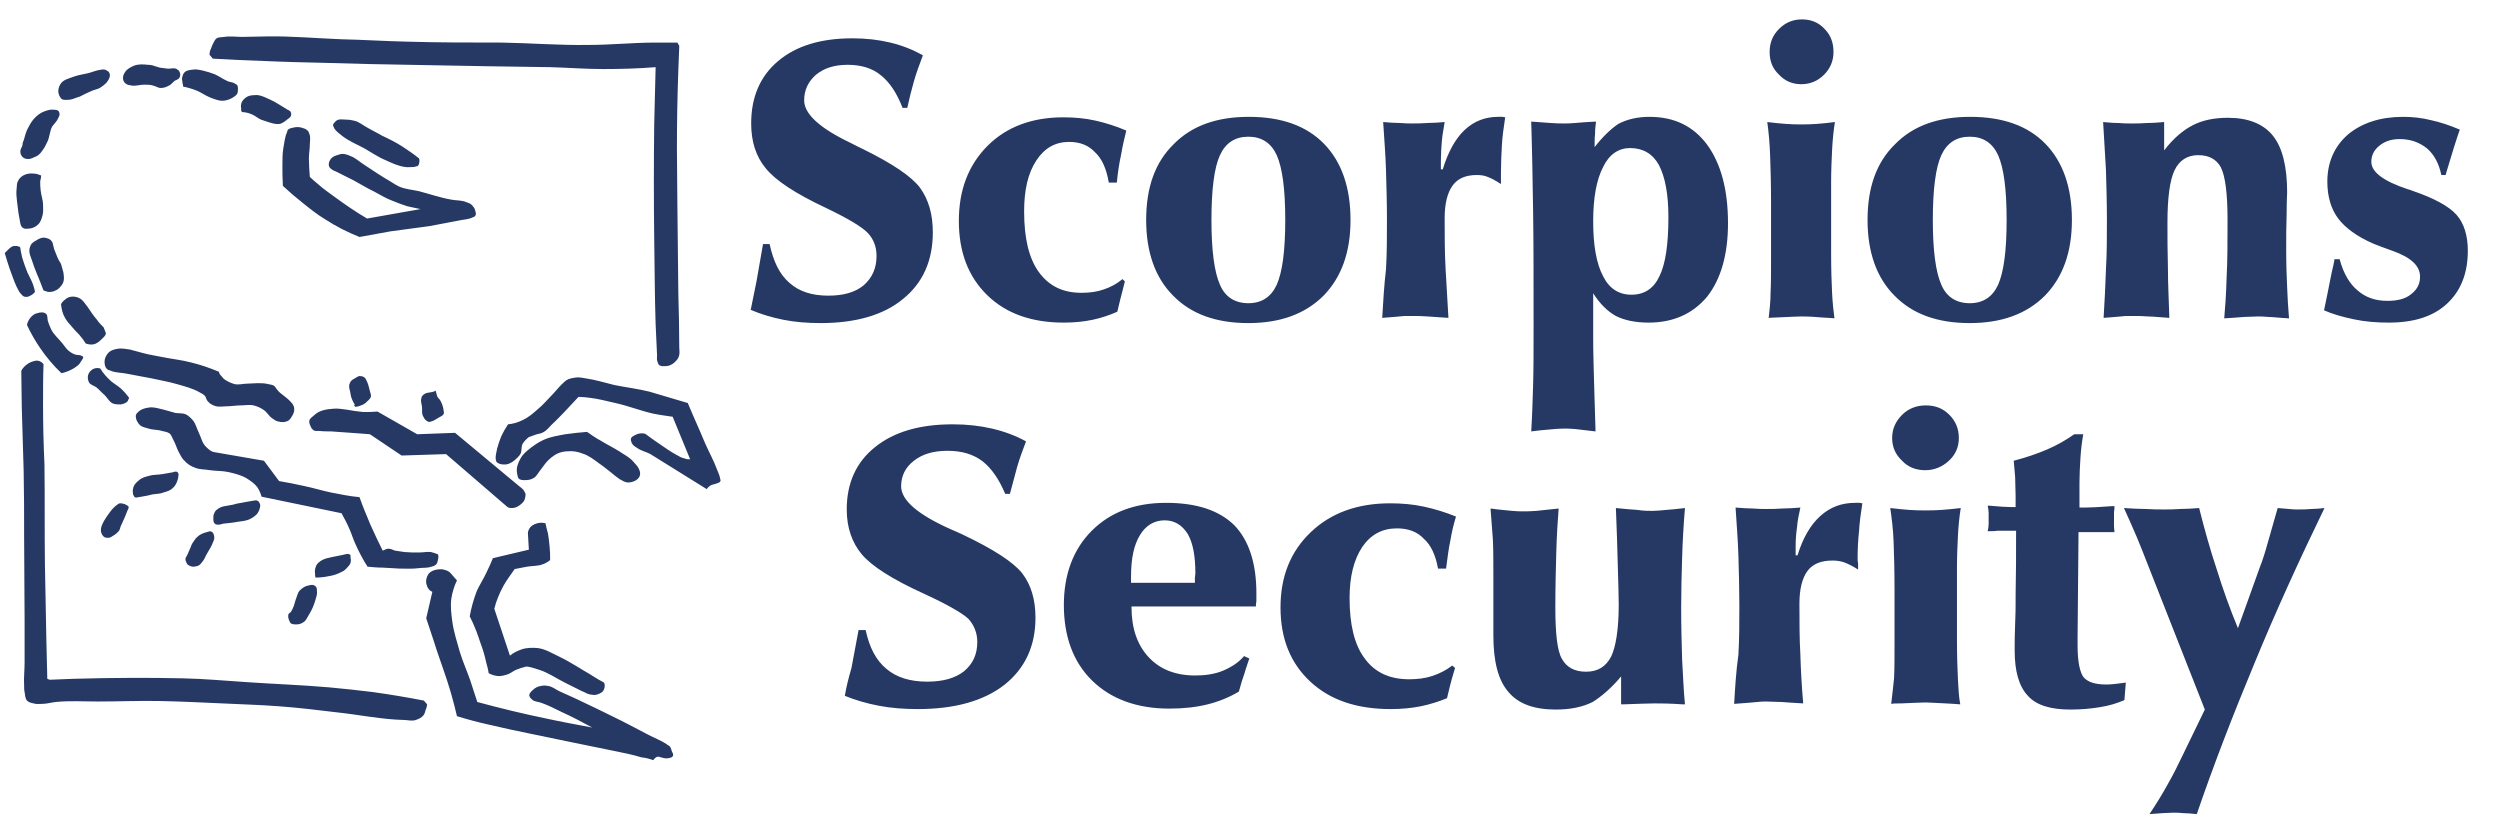 <?xml version="1.0" encoding="utf-8"?>
<!-- Generator: Adobe Illustrator 26.2.0, SVG Export Plug-In . SVG Version: 6.00 Build 0)  -->
<svg version="1.1" id="Laag_1" xmlns="http://www.w3.org/2000/svg" xmlns:xlink="http://www.w3.org/1999/xlink" x="0px" y="0px"
	 viewBox="0 0 528.5 177.2" style="enable-background:new 0 0 528.5 177.2;" xml:space="preserve">
<style type="text/css">
	.st0{fill-rule:evenodd;clip-rule:evenodd;fill:#263965;}
</style>
<path class="st0" d="M28.7,105.2c0.4-0.1,0.8-0.1,1.2-0.2c0.8-0.1,1.6-0.3,2.4-0.5c0.8-0.1,1.6-0.1,2.3-0.4c0.7-0.2,1.4-0.4,1.9-0.9
	c0.5-0.4,0.8-1,1-1.6c0.1-0.3,0.2-0.6,0.2-0.9c0-0.2,0.1-0.4,0-0.6c0-0.1-0.1-0.2-0.2-0.3c-0.1-0.1-0.2-0.1-0.4-0.1
	c-0.3,0-0.6,0.2-0.9,0.2c-0.6,0.1-1.1,0.2-1.7,0.3c-1,0.2-2.1,0.1-3,0.4c-0.8,0.2-1.6,0.4-2.2,1c-0.5,0.4-0.9,0.8-1.1,1.4
	c-0.1,0.4-0.2,0.8-0.1,1.2c0,0.2,0,0.4,0.2,0.6C28.3,105,28.5,105.1,28.7,105.2z M27.2,107.1c-0.3-0.3-0.7-0.5-1.1-0.6
	c-0.3-0.1-0.5-0.1-0.8-0.1c-0.3,0.1-0.5,0.3-0.8,0.5c-0.6,0.5-1.1,1.1-1.5,1.7c-0.4,0.5-0.7,1-1,1.5c-0.2,0.4-0.5,0.9-0.6,1.4
	c-0.1,0.4-0.1,0.8,0,1.1c0.1,0.3,0.3,0.7,0.6,0.9c0.3,0.2,0.6,0.2,0.9,0.2c0.4,0,0.8-0.3,1.1-0.5c0.4-0.2,0.7-0.5,1-0.8
	c0.3-0.3,0.4-0.7,0.5-1.1c0.3-0.7,0.6-1.3,0.9-2c0.2-0.5,0.4-1,0.6-1.5C27.1,107.7,27.2,107.4,27.2,107.1z M40.3,115.7
	c-0.2,0.5-0.5,1.1-0.7,1.6c-0.1,0.3-0.4,0.5-0.4,0.9c0,0.3,0.1,0.5,0.2,0.7c0.1,0.3,0.3,0.5,0.5,0.6c0.3,0.2,0.7,0.3,1,0.3
	c0.3,0,0.7-0.1,1-0.2c0.4-0.2,0.7-0.6,1-1c0.4-0.5,0.6-1.2,1-1.8c0.4-0.7,0.8-1.3,1.1-2.1c0.1-0.3,0.3-0.6,0.3-0.9
	c0-0.3,0-0.5-0.1-0.8c-0.1-0.2-0.2-0.5-0.5-0.6c-0.3-0.2-0.6,0-1,0.1c-0.8,0.2-1.5,0.5-2.1,1.1c-0.4,0.4-0.6,0.8-0.9,1.2
	C40.5,115.1,40.4,115.4,40.3,115.7z M49.2,106.7l-1.7,0.3c-0.6,0.1-1.1,0.3-1.6,0.7c-0.3,0.2-0.5,0.5-0.6,0.8
	c-0.2,0.3-0.2,0.7-0.2,1.1c0,0.4,0,0.8,0.3,1.1c0.1,0.1,0.3,0.2,0.5,0.2c0.4,0.1,0.9-0.1,1.3-0.2c1-0.1,2.1-0.2,3.1-0.4
	c0.8-0.1,1.7-0.2,2.4-0.5c0.6-0.3,1.1-0.6,1.6-1.1c0.3-0.4,0.5-0.8,0.6-1.2c0.1-0.4,0.2-0.7,0-1.1c-0.1-0.2-0.2-0.4-0.4-0.5
	c-0.4-0.3-0.9,0-1.3,0c-0.8,0.1-1.5,0.3-2.2,0.4C50.4,106.4,49.8,106.5,49.2,106.7z M66.7,122.1c0.9,0,1.9-0.1,2.8-0.3
	c0.7-0.1,1.4-0.3,2.1-0.6c0.6-0.3,1.2-0.5,1.6-1c0.4-0.4,0.7-0.7,0.9-1.2c0.1-0.4,0.1-0.7,0-1.1c0-0.2,0.1-0.6-0.2-0.7
	c-0.1-0.1-0.2,0-0.3-0.1c-0.4,0-0.7,0.1-1.1,0.2c-0.7,0.1-1.3,0.3-2,0.4c-0.8,0.2-1.7,0.3-2.4,0.7c-0.5,0.3-1.1,0.7-1.3,1.3
	c-0.2,0.5-0.3,1-0.2,1.5C66.6,121.6,66.6,121.8,66.7,122.1z M61,129.8c-0.1,0.3-0.1,0.6,0,1c0.1,0.3,0.2,0.6,0.4,0.9
	c0.3,0.3,0.8,0.3,1.3,0.3c0.6,0,1.1-0.2,1.5-0.5c0.6-0.4,0.8-1.1,1.2-1.7c0.5-0.8,0.9-1.7,1.2-2.7c0.2-0.7,0.5-1.4,0.4-2.1
	c0-0.3,0-0.6-0.1-0.8c-0.1-0.2-0.2-0.3-0.4-0.4c-0.4-0.3-1-0.1-1.4,0c-0.6,0.1-1.2,0.5-1.7,1c-0.5,0.5-0.6,1.3-0.9,2
	c-0.2,0.6-0.3,1.2-0.6,1.8c-0.1,0.3-0.3,0.5-0.4,0.8C61.4,129.4,61.2,129.6,61,129.8z M75.1,86c0.5,0,1-0.2,1.5-0.4
	c0.5-0.2,0.9-0.6,1.3-1c0.2-0.2,0.4-0.4,0.5-0.7c0.1-0.4-0.1-0.8-0.2-1.2c-0.2-0.7-0.3-1.4-0.6-2c-0.2-0.4-0.3-0.8-0.7-1
	c-0.3-0.2-0.7-0.2-1-0.2c-0.3,0.1-0.6,0.3-0.9,0.5c-0.4,0.2-0.8,0.4-1,0.9c-0.1,0.2-0.2,0.5-0.2,0.7c0,0.4,0.1,0.8,0.2,1.1
	c0.1,0.6,0.2,1.3,0.5,1.9c0.1,0.3,0.3,0.6,0.5,0.9C74.8,85.7,74.9,85.8,75.1,86z M92.1,82.6c-0.3,0.1-0.6,0.3-0.9,0.3
	c-0.4,0.1-0.8,0.1-1.1,0.2c-0.4,0.2-0.8,0.4-1,0.9c0,0.1,0,0.3-0.1,0.5c0,0.5,0.1,0.9,0.2,1.4c0.1,0.7-0.1,1.4,0.2,2
	c0.2,0.4,0.4,0.8,0.7,1c0.2,0.1,0.4,0.3,0.6,0.3c0.3,0,0.7-0.2,1-0.3c0.4-0.2,0.8-0.5,1.2-0.7c0.3-0.2,0.7-0.3,0.9-0.7
	c0.1-0.2,0-0.4,0-0.6c-0.1-0.8-0.3-1.5-0.7-2.2c-0.2-0.4-0.6-0.6-0.7-1C92.3,83.3,92.2,83,92.1,82.6z M96.2,91.5l-8,0.3L79.8,87
	c-1,0.1-2,0.1-3,0.1c-1.2-0.1-2.4-0.3-3.5-0.5c-0.9-0.1-1.9-0.3-2.8-0.2c-1.4,0.1-2.9,0.3-4,1.3c-0.4,0.4-1,0.7-1.1,1.2
	c-0.1,0.4,0.1,0.9,0.3,1.3c0.1,0.3,0.3,0.5,0.5,0.7c0.4,0.3,0.9,0.2,1.3,0.2c0.8,0.1,1.7,0.1,2.5,0.1c1.9,0.1,3.7,0.3,5.6,0.4
	c0.9,0.1,1.7,0.1,2.6,0.2l6.7,4.5l9.4-0.3l13,11.2c0.3,0.2,0.7,0.2,1,0.2c0.6,0,1.2-0.3,1.7-0.7c0.5-0.4,0.9-0.8,1-1.4
	c0.1-0.3,0.1-0.6,0.1-0.9c-0.1-0.3-0.3-0.6-0.5-0.9c-0.2-0.2-0.5-0.5-0.7-0.6L96.2,91.5z M80.9,116.4c-0.9-1.8-1.8-3.7-2.6-5.5
	c-0.8-1.9-1.6-3.8-2.3-5.8c-2.1-0.2-4.1-0.6-6.1-1c-1.9-0.4-3.8-1-5.8-1.4c-1.7-0.4-3.4-0.7-5.1-1l-3.2-4.3l-10.4-1.8
	c-0.8-0.1-1.4-0.7-1.9-1.2c-0.8-0.8-1-2-1.5-3c-0.4-0.8-0.6-1.7-1.1-2.4c-0.5-0.6-1-1.1-1.6-1.4c-0.7-0.3-1.5-0.2-2.2-0.3
	c-0.8-0.2-1.7-0.5-2.5-0.7c-0.9-0.2-1.8-0.5-2.7-0.5c-0.8,0.1-1.5,0.2-2.2,0.6c-0.4,0.3-1,0.7-1,1.3c0,0.3,0.1,0.6,0.2,0.9
	c0.2,0.4,0.4,0.7,0.7,1c0.5,0.4,1.2,0.5,1.8,0.7c0.9,0.3,1.9,0.2,2.8,0.5c0.5,0.1,1.1,0.2,1.6,0.5c0.5,0.4,0.6,1,0.9,1.5
	c0.4,0.7,0.6,1.5,1,2.3c0.4,0.7,0.7,1.5,1.3,2c0.6,0.7,1.4,1.2,2.3,1.5c1,0.4,2,0.3,3.1,0.5c1.3,0.2,2.6,0.1,3.9,0.4
	c1.3,0.3,2.6,0.6,3.8,1.3c0.8,0.5,1.7,1.1,2.3,1.9c0.4,0.6,0.7,1.3,0.9,2l16.9,3.5c0.6,1.1,1.2,2.2,1.7,3.4c0.4,0.9,0.7,1.9,1.1,2.8
	c0.4,0.9,0.8,1.8,1.3,2.7c0.4,0.8,0.9,1.6,1.4,2.4c1.1,0.1,2.1,0.2,3.2,0.2c1.2,0.1,2.4,0.1,3.5,0.2c1.4,0,2.8,0.1,4.2-0.1
	c0.9-0.1,1.8,0,2.6-0.3c0.4-0.1,0.8-0.2,1.1-0.6c0.2-0.3,0.2-0.6,0.3-0.9c0.1-0.4,0.1-0.8,0-1.1c-0.5-0.2-1-0.4-1.5-0.5
	c-0.8-0.1-1.7,0.1-2.6,0.1c-1,0-2,0-3-0.1c-0.7-0.1-1.4-0.2-2-0.3c-0.4-0.1-0.8-0.4-1.3-0.4c-0.2,0-0.4,0-0.6,0.1
	C81.1,116.3,81,116.4,80.9,116.4z M46.3,78.6c-1.9-0.8-3.9-1.5-6-2c-1.9-0.5-3.9-0.7-5.9-1.1c-1.4-0.3-2.9-0.5-4.3-0.9
	c-0.9-0.2-1.7-0.5-2.6-0.7c-0.8-0.1-1.6-0.3-2.4-0.2c-0.8,0.1-1.7,0.3-2.3,1c-0.4,0.5-0.7,1.1-0.7,1.8c0,0.5,0.1,1.1,0.5,1.5
	c0.3,0.3,0.8,0.3,1.1,0.5c1,0.3,2.1,0.3,3.1,0.5c1.8,0.3,3.5,0.7,5.3,1c1.8,0.4,3.6,0.7,5.3,1.2c1.7,0.5,3.4,0.9,4.9,1.8
	c0.4,0.2,0.8,0.4,1.1,0.8c0.2,0.3,0.2,0.7,0.5,1c0.4,0.5,0.9,0.8,1.5,1c0.8,0.3,1.6,0.1,2.4,0.1c1,0,2.1-0.2,3.1-0.2
	c0.9,0,1.8-0.2,2.7,0c0.8,0.2,1.5,0.5,2.2,1c0.7,0.5,1,1.2,1.7,1.7c0.4,0.3,0.8,0.6,1.3,0.7c0.7,0.2,1.5,0.2,2.2-0.2
	c0.4-0.3,0.6-0.7,0.9-1.2c0.2-0.4,0.3-0.7,0.3-1.1c0-0.3,0-0.6-0.2-0.9c-0.1-0.3-0.3-0.5-0.5-0.7c-0.5-0.6-1.1-1-1.7-1.5
	c-0.4-0.3-0.8-0.6-1.1-1c-0.3-0.3-0.4-0.6-0.7-0.9c-0.4-0.3-0.9-0.3-1.3-0.4c-0.7-0.2-1.5-0.2-2.3-0.2c-0.7,0-1.4,0.1-2.1,0.1
	c-0.9,0-1.8,0.3-2.7,0.1c-0.7-0.2-1.4-0.5-2-0.9c-0.3-0.2-0.5-0.4-0.7-0.7C46.5,79.2,46.3,78.9,46.3,78.6z M27.3,84.1
	c-0.6-0.8-1.2-1.5-1.9-2.1c-0.6-0.5-1.3-0.9-1.9-1.4c-0.9-0.8-1.7-1.7-2.3-2.7c-0.6-0.2-1.3-0.1-1.8,0.3c-0.4,0.3-0.7,0.7-0.8,1.2
	c-0.1,0.5,0,1,0.2,1.4c0.3,0.6,1.1,0.7,1.6,1.1c0.6,0.5,1.1,1.1,1.7,1.6c0.7,0.7,1.1,1.7,2.1,1.9c0.4,0.1,0.9,0.1,1.3,0.1
	c0.6-0.1,1.2-0.3,1.5-0.7C27.1,84.6,27.2,84.3,27.3,84.1z M21.9,69.2c-0.5-0.5-1-1-1.4-1.6c-0.7-0.8-1.3-1.7-1.9-2.6
	c-0.5-0.6-0.8-1.2-1.4-1.7c-0.5-0.4-1.2-0.6-1.8-0.6c-0.6,0-1.2,0.2-1.6,0.6c-0.4,0.3-0.7,0.6-0.9,1c0.1,1,0.3,2,0.9,3
	c0.4,0.7,1,1.3,1.5,1.9c0.4,0.5,0.9,1,1.4,1.5c0.5,0.6,1,1.2,1.4,1.9c0.5,0.2,1.1,0.3,1.6,0.2c0.7-0.1,1.3-0.6,1.8-1.1
	c0.4-0.4,0.8-0.7,0.9-1.2C22.2,70,22.1,69.6,21.9,69.2z M5.7,68.7c0.1-0.6,0.4-1.1,0.7-1.5c0.4-0.5,0.9-0.9,1.5-1
	c0.6-0.2,1.4-0.3,1.9,0.2c0.3,0.4,0.2,0.9,0.3,1.4c0.2,0.6,0.4,1.2,0.7,1.8c0.6,1.2,1.6,2,2.4,3c0.5,0.6,0.9,1.3,1.5,1.7
	c0.4,0.3,0.9,0.6,1.4,0.7c0.4,0.1,0.8,0,1.1,0.2c0.1,0.1,0.4,0.1,0.4,0.3c0,0.2-0.1,0.3-0.2,0.5c-0.2,0.3-0.4,0.6-0.6,0.9
	c-0.3,0.4-0.7,0.6-1.1,0.9c-0.8,0.5-1.8,0.9-2.7,1.1c-1.7-1.6-3.2-3.4-4.5-5.3C7.4,72,6.5,70.4,5.7,68.7z M1,53.5
	c0.3,1.1,0.7,2.2,1,3.2c0.5,1.3,0.9,2.6,1.5,3.9c0.3,0.5,0.5,1.1,0.9,1.5c0.2,0.2,0.4,0.5,0.7,0.6c0.4,0.1,0.8,0.1,1.1-0.1
	c0.5-0.2,0.9-0.5,1.2-0.9c-0.1-0.5-0.2-1-0.4-1.5c-0.3-0.9-0.8-1.7-1.2-2.6c-0.4-1-0.8-2.1-1.1-3.1c-0.1-0.5-0.2-0.9-0.3-1.4
	c-0.1-0.3,0-0.6-0.2-0.9C4,52.1,3.8,52.1,3.6,52c-0.2,0-0.5,0-0.7,0c-0.5,0.1-0.9,0.5-1.3,0.9C1.4,53.1,1.2,53.3,1,53.5z M12.8,55.6
	c-0.5-0.7-0.8-1.5-1.1-2.3c-0.2-0.4-0.3-0.8-0.4-1.2c-0.1-0.3-0.1-0.7-0.3-1c-0.3-0.5-0.8-0.7-1.3-0.8c-0.7-0.2-1.4,0.1-2,0.5
	c-0.4,0.2-0.7,0.4-1,0.7c-0.3,0.4-0.5,1-0.5,1.5c0,0.7,0.3,1.3,0.5,1.9c0.3,1,0.7,2,1.1,3C8,58.4,8.3,59,8.5,59.6
	c0.2,0.6,0.5,1.2,0.7,1.8c0.3,0.1,0.6,0.2,0.9,0.3c0.9,0.1,1.7-0.2,2.3-0.7c0.4-0.4,0.8-0.8,1-1.4c0.2-0.6,0.1-1.3,0-2
	c-0.1-0.4-0.2-0.8-0.3-1.1C13,56.1,12.9,55.8,12.8,55.6z M8.7,37.1c-0.5-0.2-1-0.4-1.5-0.4c-0.8-0.1-1.6,0-2.3,0.4
	c-0.5,0.3-0.9,0.7-1.1,1.2c-0.3,0.5-0.2,1.1-0.3,1.7c-0.1,0.9,0,1.7,0.1,2.6c0.1,0.8,0.2,1.6,0.3,2.4c0.1,0.6,0.2,1.1,0.3,1.7
	c0.1,0.4,0.1,0.8,0.3,1.1c0.1,0.2,0.2,0.3,0.4,0.4c0.4,0.3,1,0.1,1.5,0.1C7,48.2,7.6,47.9,8,47.5c0.6-0.5,0.8-1.3,1-2
	c0.2-0.7,0.1-1.5,0.1-2.2c0-1-0.4-2-0.5-3c-0.1-0.7-0.1-1.3-0.1-2C8.6,37.9,8.7,37.5,8.7,37.1z M4.4,31.5C4.2,32,4.3,32.6,4.6,33
	c0.3,0.4,0.7,0.6,1.2,0.6c0.5,0.1,1.1-0.2,1.5-0.4C8,33,8.5,32.5,8.9,31.9c0.5-0.6,0.8-1.3,1.1-1.9c0.5-1,0.5-2.2,1-3.2
	c0.4-0.6,1-1.1,1.3-1.8c0.1-0.3,0.3-0.5,0.3-0.9c0-0.2-0.1-0.4-0.2-0.6c-0.3-0.3-0.7-0.3-1.1-0.3c-0.6-0.1-1.2,0.1-1.8,0.3
	c-0.9,0.3-1.7,0.9-2.4,1.7c-0.6,0.7-1,1.5-1.4,2.3c-0.4,0.9-0.5,1.8-0.9,2.7C4.8,30.8,4.6,31.1,4.4,31.5z M17.3,20.2
	c0.6-0.3,1.2-0.6,1.9-0.9c0.6-0.3,1.3-0.4,1.9-0.7c0.5-0.3,1-0.7,1.4-1.1c0.3-0.4,0.6-0.8,0.7-1.3c0-0.3,0.1-0.5-0.1-0.8
	c-0.1-0.3-0.4-0.4-0.7-0.6c-0.4-0.2-0.9-0.1-1.4,0c-0.7,0.1-1.4,0.4-2.1,0.6c-1.1,0.3-2.2,0.4-3.3,0.8c-1,0.4-2.3,0.6-2.9,1.7
	c-0.3,0.6-0.5,1.2-0.3,1.9c0.1,0.4,0.3,0.8,0.6,1.1c0.4,0.3,0.9,0.2,1.4,0.2c0.7,0,1.3-0.3,1.9-0.5C16.6,20.5,17,20.4,17.3,20.2z
	 M32.8,14c-0.5-0.2-1-0.3-1.5-0.3c-1-0.1-2-0.2-3,0.2c-0.7,0.3-1.5,0.7-1.9,1.4C26.2,15.6,26,16,26,16.5c0,0.5,0.2,0.9,0.6,1.2
	c0.4,0.3,0.9,0.3,1.3,0.4c0.9,0.1,1.7-0.2,2.6-0.2c0.6,0,1.3,0,1.9,0.2c0.5,0.1,1,0.5,1.6,0.5c0.6,0,1.2-0.2,1.7-0.5
	c0.5-0.2,0.8-0.7,1.2-1c0.3-0.2,0.8-0.3,1-0.6c0.2-0.4,0.3-0.8,0.1-1.2c-0.1-0.3-0.3-0.5-0.5-0.6c-0.6-0.5-1.4-0.1-2.2-0.2
	c-0.5-0.1-1-0.1-1.5-0.2C33.4,14.2,33.1,14.1,32.8,14z M38.7,18.3c1,0.2,2,0.5,3,0.9c0.9,0.4,1.7,1,2.7,1.4c0.8,0.3,1.7,0.7,2.6,0.7
	c0.7,0,1.3-0.2,1.9-0.5c0.5-0.3,1.1-0.6,1.3-1.1c0.1-0.3,0.1-0.6,0.1-0.9c0-0.2,0-0.5-0.1-0.7c-0.1-0.2-0.3-0.3-0.5-0.4
	c-0.5-0.4-1.2-0.3-1.7-0.6c-0.9-0.4-1.7-1-2.6-1.4c-0.8-0.3-1.7-0.6-2.6-0.8c-0.6-0.1-1.2-0.3-1.9-0.2c-0.7,0.1-1.4,0.1-1.9,0.6
	c-0.3,0.3-0.4,0.7-0.5,1.1c-0.1,0.4,0.1,0.8,0.1,1.3C38.7,17.8,38.7,18.1,38.7,18.3z M51.2,23.7c0.7,0,1.4,0.2,2.1,0.5
	c0.7,0.3,1.2,0.8,1.9,1.1c0.6,0.2,1.2,0.4,1.8,0.6c0.7,0.2,1.4,0.4,2.1,0.3c0.6-0.1,1.2-0.6,1.7-1c0.3-0.2,0.6-0.4,0.7-0.7
	c0.1-0.3,0.1-0.6-0.1-0.9c-0.1-0.2-0.4-0.3-0.6-0.4c-1.2-0.7-2.3-1.5-3.6-2.1c-0.9-0.4-1.8-0.9-2.8-1c-0.8,0-1.7,0-2.4,0.5
	c-0.4,0.3-0.7,0.6-0.9,1c-0.2,0.5-0.2,1-0.1,1.5C50.9,23.3,51,23.5,51.2,23.7z M88.3,35.1c0.2-0.2,0.3-0.4,0.3-0.6
	c0.1-0.3,0.1-0.7,0-1c-1.1-0.9-2.3-1.7-3.5-2.5c-1.4-0.9-2.8-1.6-4.3-2.3c-1-0.6-2.1-1.1-3.1-1.7c-1-0.5-1.8-1.3-2.9-1.5
	c-0.5-0.1-0.9-0.2-1.4-0.2c-0.9,0-1.9-0.3-2.5,0.4c-0.2,0.2-0.4,0.4-0.5,0.7c0,0.3,0.2,0.5,0.3,0.8c0.4,0.6,1,1,1.6,1.5
	c1.4,1.1,3.1,1.8,4.6,2.6c1.6,0.9,3,1.9,4.7,2.6c1.3,0.6,2.6,1.2,4,1.4c0.6,0.1,1.3,0,1.9,0C87.8,35.2,88,35.2,88.3,35.1z
	 M88.9,44.2l-11.3,2c-2.4-1.4-4.7-3-6.9-4.6c-1.2-0.9-2.4-1.7-3.5-2.7c-0.6-0.5-1.2-1-1.7-1.5c-0.1-1.3-0.2-2.6-0.2-3.9
	c0-1,0.2-2,0.2-3c0-0.7,0.2-1.5-0.1-2.2c-0.1-0.2-0.1-0.3-0.2-0.5c-0.3-0.4-0.7-0.6-1.1-0.7c-0.7-0.3-1.5-0.3-2.2-0.1
	c-0.3,0.1-0.7,0.1-1,0.4c-0.1,0.1-0.2,0.3-0.2,0.5c-0.5,1.1-0.6,2.3-0.8,3.4c-0.2,1.2-0.2,2.5-0.2,3.7c0,1.4,0,2.8,0.1,4.3
	c1.4,1.3,2.8,2.5,4.2,3.6c1.5,1.2,3.1,2.5,4.8,3.5c2.3,1.5,4.7,2.7,7.2,3.7c2.2-0.4,4.4-0.8,6.6-1.2c2.7-0.4,5.5-0.7,8.2-1.1
	c2.1-0.4,4.2-0.8,6.3-1.2c0.9-0.2,1.9-0.2,2.7-0.6c0.2-0.1,0.4-0.1,0.6-0.3c0.4-0.4,0.1-0.9,0-1.4c-0.1-0.3-0.3-0.6-0.6-0.9
	c-0.3-0.4-0.8-0.5-1.3-0.7c-1-0.4-2.1-0.3-3.1-0.5c-2.3-0.4-4.6-1.2-6.9-1.8c-1.4-0.3-2.9-0.4-4.2-1c-0.6-0.3-1.1-0.6-1.7-1
	c-1.9-1.1-3.7-2.3-5.5-3.5c-0.8-0.5-1.6-1.2-2.5-1.7c-0.5-0.2-1.1-0.5-1.6-0.6c-0.5-0.1-0.9-0.1-1.4,0.1c-0.7,0.2-1.4,0.4-1.8,1.1
	c-0.2,0.3-0.3,0.6-0.3,1c0,0.4,0.2,0.7,0.5,0.9c0.3,0.3,0.7,0.4,1.1,0.6c1.2,0.6,2.4,1.2,3.6,1.8c1.5,0.8,2.9,1.7,4.4,2.4
	c1.3,0.7,2.6,1.5,4,2c1,0.4,2,0.8,3,1.1C87.3,43.9,88.1,44,88.9,44.2z M124.1,91.3c-1.5,0.1-3.1,0.3-4.6,0.5
	c-1.5,0.3-3.1,0.5-4.6,1.2c-0.9,0.4-1.8,1-2.6,1.6c-0.9,0.7-1.8,1.4-2.3,2.4c-0.5,0.9-0.9,1.9-0.7,3c0.1,0.4,0.1,0.8,0.3,1.1
	c0.3,0.4,0.9,0.4,1.4,0.4c0.7,0,1.3-0.1,1.9-0.5c0.6-0.4,0.9-1.1,1.4-1.7c0.5-0.6,0.9-1.3,1.5-1.9c0.5-0.5,1.1-1,1.8-1.4
	c0.8-0.4,1.6-0.6,2.5-0.6c1-0.1,2.1,0.1,3.1,0.5c1.3,0.4,2.4,1.3,3.5,2.1c0.9,0.6,1.7,1.3,2.5,1.9c0.6,0.5,1.2,1,1.8,1.4
	c0.6,0.3,1.1,0.7,1.8,0.7c0.6,0,1.2-0.2,1.7-0.5c0.4-0.3,0.7-0.6,0.8-1.1c0.1-0.5-0.1-1-0.3-1.4c-0.3-0.6-0.8-1-1.2-1.5
	c-0.8-0.9-1.9-1.4-2.9-2.1c-1.3-0.8-2.7-1.5-4-2.3C125.9,92.6,125,91.9,124.1,91.3z M145.9,97.1l-3.7-9c-1.4-0.2-2.9-0.4-4.3-0.7
	c-2.6-0.6-5.1-1.6-7.8-2.2c-1.8-0.4-3.6-0.9-5.4-1.1c-0.8-0.1-1.6-0.2-2.4-0.2l-2.9,3.1c-0.9,0.9-1.7,1.8-2.7,2.7
	c-0.6,0.6-1.1,1.3-1.9,1.7c-0.5,0.3-1.1,0.3-1.6,0.5c-0.5,0.2-0.9,0.3-1.4,0.5c-0.5,0.4-1,0.9-1.3,1.4c-0.4,0.7-0.1,1.5-0.5,2.2
	c-0.3,0.5-0.7,0.8-1.1,1.2c-0.6,0.5-1.2,0.9-2,1c-0.5,0-1,0-1.4-0.2c-0.2-0.1-0.5-0.2-0.6-0.5c-0.1-0.2-0.1-0.4-0.1-0.5
	c-0.1-0.7,0.2-1.5,0.3-2.2c0.2-0.8,0.5-1.6,0.8-2.4c0.4-0.9,0.9-1.8,1.5-2.7c1.1-0.1,2.1-0.4,3.1-0.9c1.3-0.6,2.3-1.5,3.3-2.4
	c1-0.8,1.8-1.8,2.7-2.7c0.8-0.8,1.4-1.6,2.2-2.4c0.3-0.3,0.6-0.6,1-0.9c0.6-0.4,1.4-0.5,2.1-0.6c0.7-0.1,1.4,0.1,2.1,0.2
	c2,0.3,4,0.9,6,1.4c2.5,0.5,5,0.8,7.4,1.4c1.8,0.5,3.6,1.1,5.4,1.6c0.9,0.3,1.8,0.5,2.7,0.8c1.2,2.9,2.5,5.7,3.7,8.6
	c0.8,1.8,1.8,3.6,2.5,5.5c0.2,0.6,0.5,1.1,0.6,1.7c0,0.2,0.2,0.5,0.1,0.7c-0.1,0.3-0.5,0.4-0.8,0.5c-0.4,0.2-1,0.2-1.4,0.5
	c-0.3,0.2-0.5,0.4-0.7,0.7L137.5,96c-0.9-0.5-2-0.7-2.8-1.3c-0.5-0.3-1-0.6-1.2-1.2c-0.1-0.3-0.2-0.5-0.1-0.8
	c0.1-0.4,0.5-0.5,0.8-0.7c0.7-0.4,1.5-0.5,2.2-0.3c0.9,0.7,1.8,1.3,2.8,2c1.2,0.8,2.4,1.7,3.7,2.4c0.6,0.3,1.1,0.7,1.8,0.8
	C145.1,97.1,145.5,97.1,145.9,97.1z M111.8,116.2l-0.2-3.5c0-0.4,0.2-0.8,0.4-1.1c0.1-0.2,0.3-0.3,0.5-0.5c0.6-0.4,1.3-0.6,2-0.6
	c0.3,0,0.6,0.1,0.8,0.1c0.2,0.7,0.3,1.4,0.5,2c0.2,1,0.3,2.1,0.4,3.1c0.1,0.9,0.1,1.8,0.1,2.7c-0.5,0.4-1,0.7-1.6,0.9
	c-1,0.4-2.2,0.3-3.3,0.5c-0.9,0.2-1.7,0.3-2.6,0.5c-0.8,1.2-1.7,2.3-2.4,3.6c-0.8,1.5-1.5,3.1-1.9,4.8l3.3,9.9
	c0.7-0.6,1.6-1,2.4-1.3c1.1-0.4,2.4-0.4,3.5-0.3c1.6,0.2,3,1.1,4.5,1.8c1.5,0.7,2.9,1.6,4.3,2.4c0.9,0.6,1.9,1.1,2.8,1.7
	c0.8,0.5,1.6,1,2.4,1.4c0.2,0.4,0.2,0.9,0,1.4c-0.2,0.6-0.8,0.9-1.4,1.1c-0.5,0.2-1,0.1-1.6,0c-0.6-0.1-1.1-0.5-1.7-0.7
	c-1.2-0.6-2.4-1.2-3.6-1.8c-1.8-0.9-3.5-2.1-5.4-2.7c-0.9-0.3-1.8-0.6-2.7-0.7c-0.8,0.2-1.5,0.4-2.2,0.7c-0.7,0.3-1.2,0.8-1.9,1
	c-0.7,0.2-1.4,0.4-2.1,0.3c-0.7-0.1-1.3-0.3-1.8-0.6c-0.1-0.8-0.3-1.5-0.5-2.2c-0.3-1.4-0.7-2.8-1.2-4.1c-0.4-1.1-0.7-2.2-1.2-3.3
	c-0.3-0.8-0.7-1.6-1.1-2.4c0.3-1.7,0.8-3.5,1.4-5.1c0.6-1.5,1.6-2.9,2.2-4.3c0.5-1,0.9-1.9,1.3-2.9L111.8,116.2z M138.1,160.7
	c0.2-0.3,0.5-0.6,0.8-0.7c0.3-0.1,0.5,0,0.8,0.1c0.5,0.1,1,0.3,1.5,0.2c0.4-0.1,0.8-0.1,1-0.4c0.1-0.1,0.1-0.3,0.1-0.4
	c0-0.2-0.1-0.3-0.2-0.5c-0.2-0.4-0.2-0.9-0.5-1.2c-0.2-0.2-0.5-0.3-0.7-0.5c-1.2-0.8-2.6-1.3-3.9-2c-2.5-1.3-5.1-2.7-7.6-3.9
	c-2-1-4.1-2-6.2-3c-1.6-0.8-3.3-1.5-5-2.3c-0.8-0.4-1.5-1-2.4-1.1c-0.5-0.1-1-0.1-1.4,0c-0.7,0.1-1.3,0.4-1.8,0.9
	c-0.3,0.3-0.8,0.7-0.7,1.2c0.1,0.4,0.4,0.6,0.6,0.8c0.5,0.5,1.3,0.4,2,0.7c1.4,0.5,2.8,1.2,4.2,1.9c2.2,1,4.3,2.1,6.5,3.3
	c-3.2-0.6-6.5-1.2-9.7-1.9c-4.9-1-9.8-2.2-14.6-3.5c-0.5-1.5-1-3-1.5-4.6c-0.7-2-1.6-4-2.2-6c-0.6-2.1-1.3-4.3-1.6-6.5
	c-0.2-1.6-0.4-3.1-0.2-4.7c0.2-1.3,0.6-2.7,1.2-3.9l-1.4-1.6c-0.3-0.3-0.7-0.5-1.1-0.6c-0.5-0.2-1.1-0.2-1.7-0.1
	c-0.7,0.1-1.4,0.4-1.8,0.9c-0.4,0.6-0.6,1.3-0.5,2c0.1,0.4,0.2,0.8,0.5,1.2c0.2,0.3,0.5,0.5,0.8,0.6l-1.3,5.6
	c0.7,2.2,1.5,4.4,2.2,6.7c1,3,2.1,5.9,3,9c0.5,1.7,0.9,3.3,1.3,5c2.3,0.7,4.5,1.3,6.8,1.8c2.9,0.7,5.8,1.3,8.7,1.9
	c2.9,0.6,5.8,1.2,8.7,1.8c2.9,0.6,5.9,1.2,8.8,1.8c2,0.4,4,0.8,6,1.4C136.5,160.2,137.3,160.4,138.1,160.7z M90.3,148.9l-0.7-0.8
	c-3.6-0.7-7.2-1.3-10.8-1.8c-3.1-0.4-6.2-0.7-9.3-1c-5.8-0.5-11.6-0.7-17.4-1.1c-4.5-0.3-8.9-0.7-13.4-0.8c-3.7-0.1-7.3-0.1-11-0.1
	c-4.1,0-8.1,0.1-12.2,0.2c-1.7,0.1-3.3,0.1-5,0.2l-0.5-0.2l-0.2-8.3c-0.1-5.2-0.2-10.4-0.3-15.7c-0.1-7.1,0-14.2-0.1-21.3
	C9.2,94,9.1,89.7,9.1,85.4c0-2.8,0-5.6,0.1-8.4c-0.2-0.3-0.6-0.6-1-0.7c-0.6-0.2-1.2,0.1-1.8,0.3c-0.8,0.4-1.5,1-1.9,1.8
	c0,2.5,0.1,5.1,0.1,7.6c0.1,4.5,0.3,9,0.4,13.5c0.1,4.7,0.1,9.3,0.1,14c0,5.9,0.1,11.8,0.1,17.7c0,3,0,5.9,0,8.9
	c0,1.6-0.2,3.2-0.1,4.9c0,0.4,0,0.9,0.1,1.3c0.1,0.6,0.1,1.3,0.5,1.8c0.4,0.4,0.9,0.5,1.4,0.6c0.6,0.2,1.2,0.1,1.8,0.1
	c1,0,1.9-0.3,2.9-0.4c3-0.3,5.9-0.1,8.9-0.1c4.5,0,8.9-0.2,13.4-0.1c4.3,0.1,8.6,0.3,12.9,0.5c4,0.2,7.9,0.3,11.9,0.6
	c4.1,0.3,8.3,0.8,12.4,1.3c4.7,0.5,9.4,1.5,14.1,1.6c0.8,0,1.7,0.3,2.5,0c0.6-0.2,1.3-0.5,1.7-1.1c0.2-0.3,0.3-0.7,0.4-1.1
	C90.2,149.7,90.2,149.3,90.3,148.9z M44.3,11.6l0.7,0.8c3.6,0.2,7.3,0.4,10.9,0.5c4.4,0.2,8.8,0.3,13.2,0.4
	c5.8,0.2,11.5,0.3,17.3,0.4c5.4,0.1,10.9,0.2,16.3,0.3c4.5,0.1,9,0.1,13.6,0.2c3.7,0.1,7.5,0.4,11.2,0.4c3.7,0,7.4-0.1,11.1-0.4
	c-0.1,4-0.2,8-0.3,12c-0.1,8.1-0.1,16.2,0,24.3c0.1,6,0.1,12.1,0.3,18.1c0.1,2.2,0.2,4.3,0.3,6.5c0,0.5-0.1,0.9,0.1,1.4
	c0.1,0.3,0.2,0.6,0.4,0.7c0.4,0.3,0.8,0.2,1.3,0.2c0.9,0,1.7-0.5,2.3-1.2c0.3-0.3,0.5-0.7,0.6-1.2c0.1-0.5,0-1,0-1.5
	c0-3.8-0.1-7.7-0.2-11.5c-0.1-6.2-0.1-12.3-0.2-18.5c0-4.1-0.1-8.1-0.1-12.2c0-5.5,0.1-11,0.3-16.5c0.1-1.7,0.1-3.4,0.2-5.1
	l-0.4-0.7c-1.5,0-3,0-4.6,0c-4.7,0-9.5,0.5-14.2,0.5c-6.2,0.1-12.3-0.4-18.4-0.5C99.4,9,92.6,9,85.9,8.8c-4.6-0.1-9.1-0.4-13.7-0.5
	c-5.3-0.2-10.6-0.7-15.9-0.6c-1.7,0-3.4,0.1-5.1,0.1c-1.3,0-2.5-0.2-3.8,0c-0.5,0.1-1.1,0-1.6,0.3c-0.3,0.2-0.5,0.6-0.7,1
	c-0.2,0.4-0.4,0.8-0.5,1.2C44.4,10.6,44.3,11.1,44.3,11.6z"/>
<path class="st0" d="M158.7,65.5L158.7,65.5c2.1,0.9,4.4,1.6,6.9,2.1c2.5,0.5,5.1,0.7,7.9,0.7c7.4,0,13.3-1.7,17.4-5.1
	c4.2-3.4,6.3-8.1,6.3-14.1c0-3.8-0.9-6.9-2.7-9.4c-1.8-2.4-5.8-5.1-12.1-8.2c-0.6-0.3-1.5-0.7-2.6-1.3c-6.5-3.1-9.8-6.1-9.8-9
	c0-2.2,0.9-4,2.5-5.4c1.7-1.4,3.9-2.1,6.7-2.1c2.8,0,5.2,0.7,7,2.2c1.9,1.5,3.4,3.8,4.6,6.9h1c0.4-1.9,0.9-3.8,1.4-5.6
	c0.5-1.8,1.2-3.6,1.9-5.5c-2.1-1.2-4.4-2.1-6.9-2.7c-2.5-0.6-5.1-0.9-8-0.9c-6.7,0-11.9,1.6-15.7,4.8c-3.8,3.2-5.7,7.6-5.7,13.2
	c0,3.8,1,7,3.1,9.5c2,2.5,6.2,5.3,12.6,8.3c4.8,2.3,7.8,4.1,9,5.4c1.2,1.3,1.8,2.9,1.8,4.8c0,2.6-0.9,4.6-2.7,6.2
	c-1.8,1.5-4.3,2.2-7.5,2.2c-3.5,0-6.2-0.9-8.2-2.7c-2.1-1.8-3.4-4.5-4.2-8.2h-1.4c-0.6,3.3-1,5.9-1.4,8
	C159.5,61.6,159.1,63.6,158.7,65.5z M234.4,38.6l1.7,0c0.2-2.1,0.5-4.1,0.9-5.9c0.3-1.8,0.7-3.5,1.1-5.1c-2.1-0.9-4.3-1.6-6.5-2.1
	c-2.2-0.5-4.5-0.7-6.8-0.7c-6.6,0-12,2-16,6c-4.1,4.1-6.1,9.4-6.1,15.9c0,6.6,2,11.8,6,15.7c4,3.9,9.4,5.8,16.2,5.8
	c2.2,0,4.2-0.2,6.1-0.6c1.9-0.4,3.6-1,5.2-1.7c0.2-0.8,0.4-1.6,0.6-2.5c0.2-0.9,0.6-2.2,1-3.9l-0.5-0.5c-1.2,1-2.5,1.7-4,2.2
	c-1.4,0.5-3,0.7-4.7,0.7c-4,0-6.9-1.5-9-4.4c-2.1-2.9-3.1-7.2-3.1-12.8c0-4.5,0.8-8.1,2.6-10.8c1.7-2.6,4-3.9,6.9-3.9
	c2.3,0,4.1,0.7,5.5,2.2C233,33.6,233.9,35.7,234.4,38.6z M256.1,46.5L256.1,46.5c0-6.5,0.6-11.1,1.8-13.7c1.2-2.6,3.2-3.9,6-3.9
	c2.8,0,4.8,1.3,6,3.9c1.2,2.7,1.8,7.2,1.8,13.7c0,6.5-0.6,11-1.8,13.7c-1.2,2.6-3.2,3.9-6,3.9c-2.8,0-4.9-1.3-6-3.9
	C256.7,57.5,256.1,52.9,256.1,46.5z M242.3,46.5L242.3,46.5c0,6.8,1.9,12.2,5.7,16c3.8,3.9,9.1,5.8,15.9,5.8c6.7,0,12-1.9,15.9-5.8
	c3.8-3.9,5.7-9.2,5.7-16c0-6.9-1.9-12.3-5.6-16.1c-3.7-3.8-9-5.7-15.9-5.7c-6.8,0-12.1,1.9-15.9,5.8
	C244.2,34.3,242.3,39.6,242.3,46.5z M292.2,67.2L292.2,67.2c2.4-0.2,3.9-0.3,4.7-0.4c0.8,0,1.3,0,1.8,0c0.8,0,1.9,0,3.1,0.1
	c1.2,0.1,2.7,0.2,4.4,0.3c-0.2-3.4-0.4-6.8-0.6-10.3c-0.2-3.5-0.2-7.1-0.2-10.8c0-3.1,0.6-5.4,1.7-6.9c1.1-1.5,2.8-2.2,5.1-2.2
	c0.8,0,1.6,0.1,2.3,0.4c0.8,0.3,1.7,0.8,2.8,1.5c0-0.3,0-0.7,0-1.3c0-0.5,0-0.9,0-1.2c0-1.9,0.1-3.8,0.2-5.7
	c0.1-1.9,0.4-3.9,0.7-5.9c-0.2,0-0.4-0.1-0.6-0.1c-0.2,0-0.5,0-0.9,0c-2.7,0-5.1,0.9-7.1,2.8c-2,1.9-3.5,4.7-4.6,8.3h-0.4
	c0-0.2,0-0.5,0-1c0-0.5,0-0.7,0-0.9c0-1.3,0.1-2.6,0.2-4c0.1-1.4,0.4-2.7,0.6-4.1c-1.2,0.1-2.5,0.2-3.6,0.2
	c-1.2,0.1-2.3,0.1-3.3,0.1c-0.6,0-1.5,0-2.6-0.1c-1.1,0-2.3-0.1-3.5-0.2c0.2,3.4,0.5,6.7,0.6,10.2c0.1,3.5,0.2,7,0.2,10.5
	c0,3.5,0,7-0.2,10.4C292.6,60.3,292.4,63.8,292.2,67.2z M336.8,46.8L336.8,46.8c0-5,0.7-8.8,2.1-11.5c1.3-2.7,3.3-4,5.7-4
	c2.7,0,4.8,1.2,6.1,3.6c1.3,2.5,2,6.1,2,11c0,5.7-0.6,9.9-1.9,12.5c-1.2,2.6-3.2,3.9-5.9,3.9c-2.7,0-4.7-1.3-6-3.9
	C337.5,55.8,336.8,51.9,336.8,46.8z M337.1,31.1L337.1,31.1c0-1,0-2,0.1-2.9c0-0.9,0.1-1.7,0.2-2.5c-2,0.1-3.4,0.2-4.4,0.3
	c-1,0.1-1.7,0.1-2.3,0.1c-0.8,0-1.8,0-2.9-0.1c-1.1-0.1-2.5-0.2-4.1-0.3c0.2,6.3,0.3,12.6,0.4,19c0.1,6.4,0.1,14.6,0.1,24.4
	c0,4.8,0,9-0.1,12.3c-0.1,3.3-0.2,6.6-0.4,9.8c1.4-0.2,2.7-0.3,3.8-0.4c1.1-0.1,2.1-0.2,3-0.2c0.7,0,1.5,0,2.5,0.1
	c1,0.1,2.4,0.3,4.3,0.5c-0.2-5.9-0.3-10.4-0.4-13.6c-0.1-3.3-0.1-5.3-0.1-6.1V62c1.4,2.2,3,3.8,4.8,4.8c1.8,0.9,4.1,1.4,6.9,1.4
	c5.3,0,9.4-1.9,12.4-5.5c2.9-3.7,4.4-8.9,4.4-15.5c0-7.1-1.5-12.6-4.4-16.6c-2.9-3.9-6.9-5.9-12.2-5.9c-2.5,0-4.7,0.5-6.6,1.5
	C340.6,27.2,338.8,28.9,337.1,31.1z M374.1,11L374.1,11c0,1.9,0.6,3.5,2,4.8c1.3,1.4,2.9,2,4.7,2c1.9,0,3.5-0.7,4.8-2
	c1.3-1.3,2-2.9,2-4.8c0-2-0.6-3.6-1.9-4.9c-1.3-1.4-2.9-2-4.8-2c-1.9,0-3.5,0.7-4.8,2C374.7,7.5,374.1,9.1,374.1,11z M373.9,67.2
	L373.9,67.2c0.4,0,1.1-0.1,2-0.1c2.4-0.1,4.1-0.2,4.9-0.2c0.6,0,2,0,4.1,0.2c1.3,0.1,2.2,0.1,2.9,0.2c-0.2-1.5-0.4-3.4-0.5-5.4
	c-0.1-2-0.2-4.8-0.2-8.5v-6.9c0-0.8,0-2.1,0-3.9c0-1.8,0-3.1,0-4.1c0-2.4,0.1-4.7,0.2-6.7c0.1-2.1,0.3-4.1,0.6-6
	c-1.4,0.2-2.7,0.3-3.9,0.4c-1.2,0.1-2.3,0.1-3.2,0.1c-0.9,0-2,0-3.2-0.1c-1.2-0.1-2.5-0.2-4-0.4c0.3,2.1,0.5,4.4,0.6,7
	c0.1,2.6,0.2,6.1,0.2,10.4v3.4v7.7c0,3,0,5.6-0.1,7.5C374.3,63.7,374.1,65.5,373.9,67.2z M408.6,46.5L408.6,46.5
	c0-6.5,0.6-11.1,1.8-13.7c1.2-2.6,3.2-3.9,6-3.9c2.8,0,4.8,1.3,6,3.9c1.2,2.7,1.8,7.2,1.8,13.7c0,6.5-0.6,11-1.8,13.7
	c-1.2,2.6-3.2,3.9-6,3.9c-2.8,0-4.9-1.3-6-3.9C409.2,57.5,408.6,52.9,408.6,46.5z M394.8,46.5L394.8,46.5c0,6.8,1.9,12.2,5.7,16
	c3.8,3.9,9.1,5.8,15.9,5.8c6.7,0,12-1.9,15.9-5.8c3.8-3.9,5.7-9.2,5.7-16c0-6.9-1.9-12.3-5.6-16.1c-3.7-3.8-9-5.7-15.9-5.7
	c-6.8,0-12.1,1.9-15.9,5.8C396.7,34.3,394.8,39.6,394.8,46.5z M444.7,67.2L444.7,67.2c2.4-0.2,3.9-0.3,4.7-0.4c0.8,0,1.3,0,1.8,0
	c0.8,0,1.8,0,2.9,0.1c1.1,0,2.6,0.2,4.5,0.3c-0.1-3.6-0.3-7.1-0.3-10.5c-0.1-3.4-0.1-6.6-0.1-9.6c0-5.3,0.5-9,1.5-11.1
	c1-2.1,2.7-3.2,5-3.2c2.3,0,3.9,0.9,4.8,2.6c0.9,1.8,1.4,5.4,1.4,11c0,4.7,0,8.8-0.2,12.4c-0.1,3.5-0.3,6.3-0.5,8.5
	c1.7-0.1,3.1-0.2,4.2-0.3c1.1,0,2.1-0.1,2.9-0.1c0.5,0,1.3,0,2.2,0.1c0.9,0,2.3,0.2,4.4,0.3c-0.2-2.2-0.3-4.3-0.4-6.6
	c-0.1-2.2-0.2-4.8-0.2-8c0-2.4,0-5,0.1-7.7c0-2.7,0.1-4.1,0.1-4.3c0-5.5-1-9.5-3-12c-2-2.5-5.2-3.8-9.5-3.8c-2.9,0-5.4,0.5-7.5,1.6
	c-2.1,1.1-4.1,2.8-6,5.3v-6c-1.2,0.1-2.4,0.2-3.6,0.2c-1.1,0.1-2.2,0.1-3.2,0.1c-0.9,0-1.9,0-2.9-0.1c-1.1,0-2.1-0.1-3.2-0.2
	c0.2,3.4,0.4,6.7,0.6,10.2c0.1,3.5,0.2,7,0.2,10.5c0,3.5,0,7-0.2,10.4C445.1,60.3,444.9,63.8,444.7,67.2z M493.5,54.9L493.5,54.9
	c-0.1,0.6-0.3,1.6-0.6,2.8c-0.7,3.5-1.2,6.1-1.6,7.9c1.8,0.8,3.9,1.4,6.3,1.9c2.3,0.5,4.8,0.7,7.4,0.7c5.3,0,9.4-1.3,12.3-4
	c2.9-2.7,4.4-6.4,4.4-11.2c0-3.2-0.8-5.8-2.4-7.6c-1.6-1.8-4.7-3.5-9.4-5.1c-0.2-0.1-0.5-0.2-0.9-0.3c-5.1-1.7-7.7-3.6-7.7-5.8
	c0-1.4,0.6-2.5,1.7-3.4c1.1-0.9,2.5-1.4,4.3-1.4c2.3,0,4.2,0.7,5.8,2c1.5,1.3,2.5,3.2,3,5.6h0.9l0.2-0.7c1.1-3.7,2-6.6,2.8-8.9
	c-2.1-0.9-4.2-1.6-6.1-2c-2-0.5-3.9-0.7-5.9-0.7c-4.8,0-8.7,1.3-11.6,3.7c-2.9,2.5-4.4,5.9-4.4,10c0,3.2,0.8,5.8,2.3,7.8
	c1.5,2,4,3.8,7.4,5.3c1,0.4,2.3,0.9,4,1.5c4,1.4,5.9,3.2,5.9,5.5c0,1.5-0.6,2.7-1.9,3.7c-1.2,1-2.9,1.4-5,1.4
	c-2.5,0-4.6-0.7-6.3-2.2c-1.7-1.4-3-3.6-3.8-6.6H493.5z M178.6,147.1L178.6,147.1c2.2,0.9,4.6,1.6,7.2,2.1c2.6,0.5,5.4,0.7,8.2,0.7
	c7.8,0,13.9-1.7,18.3-5.1c4.3-3.4,6.6-8.1,6.6-14.2c0-3.8-0.9-6.9-2.8-9.4c-1.9-2.4-6.1-5.1-12.6-8.2c-0.6-0.3-1.6-0.7-2.7-1.2
	c-6.9-3.1-10.3-6.1-10.3-9c0-2.2,0.9-4,2.7-5.4c1.8-1.4,4.1-2.1,7.1-2.1c3,0,5.4,0.7,7.4,2.2c1.9,1.5,3.5,3.8,4.8,6.9h1
	c0.5-1.9,1-3.8,1.5-5.6c0.5-1.8,1.2-3.6,1.9-5.5c-2.2-1.2-4.6-2.1-7.2-2.7c-2.6-0.6-5.3-0.9-8.3-0.9c-7,0-12.4,1.6-16.4,4.8
	c-4,3.2-6,7.6-6,13.2c0,3.8,1.1,7,3.2,9.5c2.1,2.5,6.5,5.3,13.1,8.3c5,2.3,8.1,4.1,9.4,5.3c1.2,1.3,1.9,3,1.9,4.9
	c0,2.6-0.9,4.6-2.8,6.2c-1.9,1.5-4.5,2.2-7.8,2.2c-3.6,0-6.5-0.9-8.6-2.7c-2.2-1.8-3.6-4.5-4.4-8.2h-1.5c-0.6,3.3-1.1,5.9-1.5,8
	C179.4,143.3,178.9,145.2,178.6,147.1z M239.1,123.3v-1.4c0-3.8,0.6-6.7,1.9-8.8c1.2-2,3-3.1,5.2-3.1c2.1,0,3.7,1,4.9,2.9
	c1.1,1.9,1.6,4.7,1.6,8.3c0,0.4-0.1,0.7-0.1,0.9v1.1H239.1z M239.1,128.2h26.4c0-0.3,0-0.7,0.1-1.1c0-0.4,0-1,0-1.7
	c0-6.4-1.6-11.2-4.7-14.4c-3.2-3.1-7.9-4.7-14.4-4.7c-6.6,0-11.8,2-15.7,5.9c-3.9,3.9-5.9,9.2-5.9,15.7c0,6.7,2,12.1,6,16
	c4,3.9,9.5,5.9,16.3,5.9c3,0,5.7-0.3,8.1-0.9c2.4-0.6,4.6-1.5,6.6-2.7c0.4-1.5,0.8-2.8,1.2-3.9c0.3-1.1,0.7-2.1,1-3.1l-1.1-0.5
	c-1.2,1.4-2.8,2.4-4.5,3.1c-1.7,0.7-3.7,1-5.8,1c-4.2,0-7.5-1.3-9.9-3.9c-2.4-2.6-3.6-6.1-3.6-10.6V128.2z M304,120.2l1.7,0
	c0.3-2.1,0.5-4.1,0.9-5.9c0.3-1.8,0.7-3.5,1.2-5.1c-2.2-0.9-4.5-1.6-6.8-2.1c-2.3-0.5-4.7-0.7-7.1-0.7c-6.9,0-12.5,2-16.8,6.1
	c-4.3,4.1-6.4,9.4-6.4,15.9c0,6.6,2.1,11.8,6.3,15.7c4.2,3.9,9.8,5.8,17,5.8c2.3,0,4.4-0.2,6.4-0.6c1.9-0.4,3.8-1,5.5-1.7
	c0.2-0.8,0.4-1.6,0.6-2.5c0.2-0.9,0.6-2.2,1.1-3.9l-0.6-0.5c-1.3,1-2.7,1.7-4.2,2.2c-1.5,0.5-3.2,0.7-4.9,0.7
	c-4.2,0-7.3-1.5-9.4-4.4c-2.2-2.9-3.2-7.2-3.2-12.8c0-4.5,0.9-8.1,2.7-10.8c1.8-2.6,4.2-3.9,7.3-3.9c2.4,0,4.3,0.7,5.7,2.2
	C302.5,115.2,303.5,117.4,304,120.2z M342.7,143v5.9h0.5c3-0.1,5.2-0.2,6.6-0.2c1.2,0,3.1,0,5.9,0.2c0.2,0,0.4,0,0.5,0
	c-0.3-3-0.4-6.2-0.6-9.5c-0.1-3.3-0.2-7-0.2-11.1c0-3.4,0.1-6.8,0.2-10.3c0.1-3.5,0.3-7,0.6-10.6c-1.5,0.2-2.8,0.3-4,0.4
	c-1.1,0.1-2.1,0.2-2.8,0.2c-0.9,0-2,0-3.2-0.2c-1.3-0.1-2.8-0.2-4.6-0.4c0.2,4.5,0.3,8.5,0.4,12.1c0.1,3.6,0.2,6.3,0.2,8.3
	c0,5.2-0.6,8.9-1.6,11c-1.1,2.1-2.8,3.2-5.3,3.2c-2.4,0-4.1-0.9-5.1-2.7c-1-1.7-1.4-5.4-1.4-10.9c0-4.2,0.1-8.1,0.2-11.7
	c0.1-3.6,0.3-6.7,0.5-9.2c-2.1,0.2-3.6,0.4-4.7,0.5c-1.1,0.1-2.1,0.1-2.8,0.1c-0.6,0-1.4,0-2.3-0.1c-0.9-0.1-2.5-0.2-4.6-0.5
	c0.2,2.2,0.3,4.4,0.5,6.6c0.1,2.2,0.1,4.9,0.1,8.2c0,2.4,0,4.8,0,7.5c0,2.7,0,4.2,0,4.5c0,5.5,1,9.5,3.2,12c2.1,2.5,5.4,3.7,10,3.7
	c3,0,5.6-0.5,7.8-1.6C338.6,147.2,340.7,145.4,342.7,143z M366.6,148.8L366.6,148.8c2.5-0.2,4.1-0.3,4.9-0.4
	c0.8-0.1,1.4-0.1,1.9-0.1c0.9,0,1.9,0.1,3.2,0.1c1.2,0.1,2.8,0.2,4.6,0.3c-0.3-3.4-0.5-6.8-0.6-10.3c-0.2-3.5-0.2-7.1-0.2-10.8
	c0-3.1,0.6-5.4,1.7-6.9c1.1-1.5,2.9-2.2,5.3-2.2c0.8,0,1.7,0.1,2.5,0.4c0.8,0.3,1.8,0.8,2.9,1.5c0-0.3,0-0.7,0-1.2
	c-0.1-0.5-0.1-0.9-0.1-1.2c0-1.9,0.1-3.8,0.3-5.7c0.1-1.9,0.4-3.9,0.7-5.9c-0.2,0-0.4-0.1-0.6-0.1c-0.2,0-0.5,0-0.9,0
	c-2.9,0-5.3,0.9-7.4,2.8c-2.1,1.9-3.7,4.7-4.8,8.3h-0.4c0-0.2,0-0.5,0-1c0-0.5,0-0.7,0-1c0-1.3,0.1-2.6,0.3-4
	c0.1-1.4,0.4-2.7,0.7-4.1c-1.3,0.1-2.6,0.2-3.8,0.2c-1.2,0.1-2.4,0.1-3.5,0.1c-0.7,0-1.6,0-2.7-0.1c-1.1,0-2.4-0.1-3.7-0.2
	c0.2,3.4,0.5,6.7,0.6,10.2c0.1,3.4,0.2,7,0.2,10.5c0,3.5,0,7-0.2,10.4C367,141.9,366.8,145.4,366.6,148.8z M400,92.6L400,92.6
	c0,1.9,0.7,3.5,2.1,4.8c1.3,1.4,3,2,4.9,2c1.9,0,3.6-0.7,5-2c1.4-1.3,2.1-2.9,2.1-4.8c0-2-0.7-3.6-2-4.9c-1.4-1.4-3-2-5-2
	c-2,0-3.7,0.7-5,2C400.7,89.1,400,90.7,400,92.6z M399.8,148.8L399.8,148.8c0.5-0.1,1.2-0.1,2.1-0.1c2.5-0.1,4.3-0.2,5.1-0.2
	c0.7,0,2.1,0.1,4.3,0.2c1.3,0.1,2.3,0.1,3.1,0.2c-0.3-1.5-0.4-3.4-0.5-5.4c-0.1-2-0.2-4.9-0.2-8.5v-6.9c0-0.8,0-2.1,0-3.9
	c0-1.8,0-3.1,0-4.1c0-2.4,0.1-4.7,0.2-6.7c0.1-2.1,0.3-4.1,0.6-6c-1.5,0.2-2.8,0.3-4.1,0.4c-1.2,0.1-2.4,0.1-3.4,0.1
	c-1,0-2.1,0-3.3-0.1c-1.2-0.1-2.6-0.2-4.1-0.4c0.3,2.1,0.6,4.4,0.7,7c0.1,2.6,0.2,6.1,0.2,10.4v3.4v7.7c0,3,0,5.6-0.1,7.5
	C400.2,145.3,400,147.2,399.8,148.8z M426.2,112.6L426.2,112.6c0,4.3,0,8.7-0.1,13.2c0,1,0,1.5,0,1.7c0,0.7,0,2.2-0.1,4.4
	c-0.1,2.2-0.1,4.1-0.1,5.6c0,4.4,0.9,7.6,2.8,9.6c1.8,2,4.8,2.9,9,2.9c2.3,0,4.4-0.2,6.2-0.5c1.9-0.3,3.6-0.8,5.2-1.5l0.3-3.7
	c-0.8,0.1-1.7,0.2-2.4,0.3c-0.8,0.1-1.4,0.1-1.8,0.1c-2.3,0-3.8-0.5-4.7-1.5c-0.8-1-1.3-3.3-1.3-6.7v-1.8l0.2-22.2
	c2.1,0,3.8,0,4.8,0c1,0,1.9,0,2.8,0c0-0.4-0.1-0.8-0.1-1.2c0-0.4,0-0.9,0-1.5c0-0.6,0-1.1,0-1.6c0.1-0.4,0.1-0.8,0.1-1.2
	c-0.1,0-0.3,0-0.5,0c-2.7,0.2-4.6,0.3-5.7,0.3h-1.2v-5.3c0-1.7,0.1-3.4,0.2-5.1c0.1-1.7,0.3-3.4,0.6-5.1h-1.9
	c-1.7,1.2-3.6,2.3-5.7,3.2c-2.1,0.9-4.4,1.7-7.1,2.4c0.1,1.1,0.2,2.2,0.3,3.4c0,1.3,0.1,2.6,0.1,4v2.4h-0.9c-0.9,0-2.5-0.1-4.7-0.3
	h-0.3c0.1,0.5,0.2,1.1,0.2,1.5c0,0.5,0,0.9,0,1.2c0,0.4,0,0.8,0,1.2c0,0.5-0.1,1-0.2,1.5c0.6,0,1.4,0,2.1-0.1c0.7,0,1.1,0,1.2,0
	H426.2z M461.3,159.9L461.3,159.9c-0.9,1.9-1.9,3.9-3.1,6c-1.1,2-2.4,4.1-3.8,6.2c1-0.1,1.9-0.1,2.7-0.2c0.8,0,1.6-0.1,2.3-0.1
	c0.7,0,1.4,0,2.2,0.1c0.8,0,1.7,0.1,2.8,0.2c3.6-10.5,7.7-21.1,12.2-31.9c4.4-10.7,9.4-21.7,14.8-32.8c-1,0.1-1.9,0.2-2.8,0.2
	c-1,0.1-1.9,0.1-3,0.1c-0.3,0-0.9,0-1.7-0.1c-0.8-0.1-1.6-0.1-2.4-0.2c-0.7,2.5-1.4,4.9-2,7c-0.6,2.2-1.2,4.1-1.8,5.6l-4.6,12.8
	c-1.7-4.1-3.2-8.3-4.5-12.5c-1.4-4.2-2.6-8.5-3.7-12.9c-1.4,0.1-2.7,0.2-4,0.2c-1.3,0.1-2.4,0.1-3.4,0.1c-1.1,0-2.5,0-3.9-0.1
	c-1.4,0-3-0.1-4.6-0.2c1,2.2,1.9,4.2,2.7,6.1c0.8,1.9,1.5,3.7,2.2,5.5l12.2,31L461.3,159.9z"/>
</svg>
